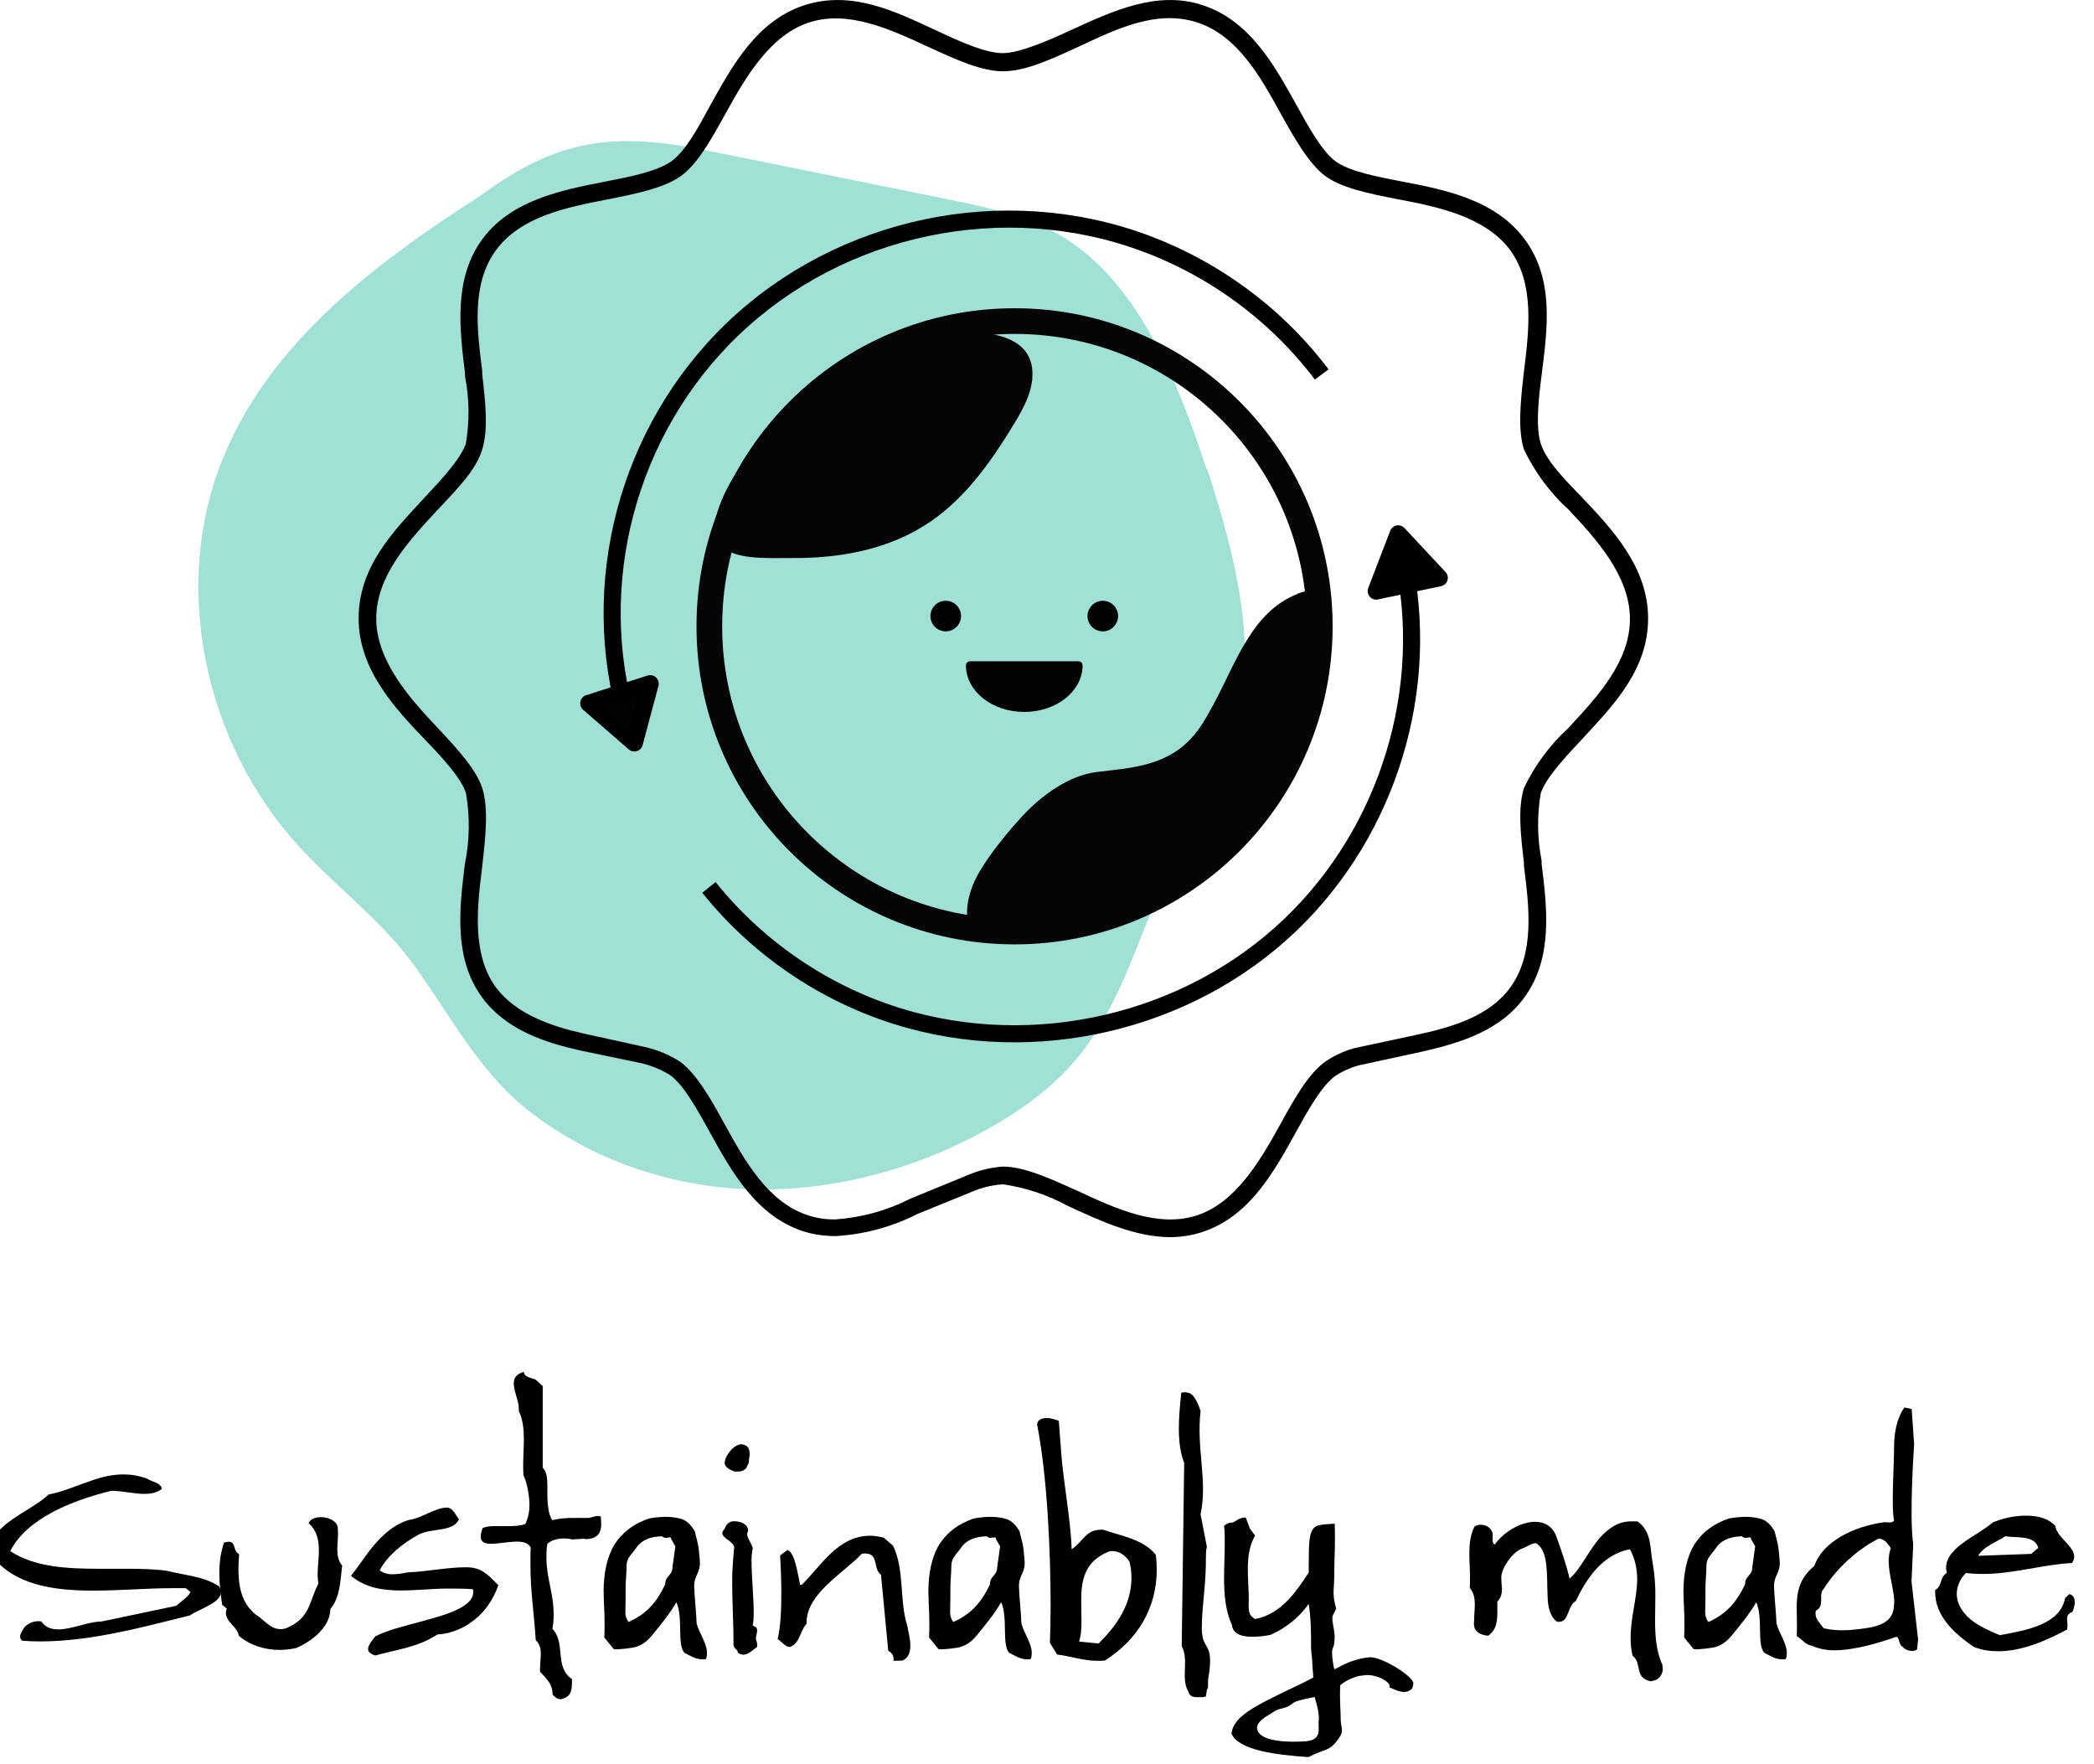<?xml version="1.0" encoding="utf-8"?>
<!-- Generator: Adobe Illustrator 27.0.0, SVG Export Plug-In . SVG Version: 6.00 Build 0)  -->
<svg version="1.1" id="Layer_1" xmlns="http://www.w3.org/2000/svg" xmlns:xlink="http://www.w3.org/1999/xlink" x="0px" y="0px"
	 viewBox="0 0 153.33 129.16" style="enable-background:new 0 0 153.33 129.16;" xml:space="preserve">
<style type="text/css">
	.st0{fill:#A0E0D5;}
	.st1{fill:none;stroke:#050505;stroke-width:1.88;stroke-miterlimit:10;}
	.st2{fill:#050505;}
	.st3{fill:#040303;}
	.st4{fill:#030202;stroke:#040303;stroke-width:0.6;stroke-linecap:round;stroke-linejoin:round;}
	.st5{fill:none;stroke:#000000;stroke-width:1.25;stroke-miterlimit:10;}
	.st6{fill:#020202;stroke:#000000;stroke-width:1.25;stroke-linecap:round;stroke-linejoin:round;}
	.st7{stroke:#000000;stroke-width:1.25;stroke-linecap:round;stroke-linejoin:round;}
</style>
<path class="st0" d="M88.34,34.33c-2-6.16-5.08-14.12-11.12-17.33c-2.5-1.32-5.31-1.9-8.08-2.46c-5.77-1.17-11.54-2.34-17.31-3.51
	c-6.98-1.42-11.05-0.84-16.67,3.31c-7.75,4.97-15.34,10.72-18.81,19.15c-3.88,9.45-1.35,20.97,5.55,28.5
	c2.71,2.96,6.01,5.38,8.37,8.62c2.85,3.92,4.85,8.04,8.82,11.02s8.73,4.77,13.62,5.3c6.68,0.71,13.52-0.91,19.41-4.14
	c2.5-1.38,4.88-3.06,6.71-5.26c3.03-3.62,4.32-8.22,6.17-12.47c1.66-3.8,4.3-7.01,5.43-11.06c1.79-6.45,0.04-13.31-2.04-19.67"/>
<path d="M85.73,90.59c-2.59,0-5.15-1.19-7.3-2.18l-0.26-0.12c-1.47-0.8-3.07-1.33-4.72-1.57c-0.68,0.04-1.36,0.19-2,0.43l-4.27,1.74
	c-1.87,0.95-3.91,1.5-6,1.62c-0.8,0-1.6-0.11-2.36-0.35c-3.46-1.13-5.27-4.4-6.86-7.29c-0.89-1.6-1.87-3.4-2.89-4.15
	c-0.64-0.39-1.33-0.68-2.06-0.86l-4.52-0.94c-2.57-0.58-5.43-1.49-7.19-3.89c-2.1-2.87-1.66-6.53-1.26-9.76
	c0.35-1.71,0.38-3.48,0.08-5.2c-0.37-1.14-1.81-2.68-3-3.91c-2.17-2.27-4.86-5.11-4.86-8.88s2.52-6.35,4.75-8.76l0.1-0.11
	c1.16-1.24,2.6-2.77,3-3.92c0.28-1.64,0.26-3.31-0.06-4.94v-0.22c-0.4-3.26-0.84-6.92,1.25-9.79s5.76-3.61,9-4.24
	c1.7-0.33,3.81-0.74,4.86-1.49s2-2.53,2.86-4.12c1.61-2.9,3.42-6.19,6.89-7.31s6.67,0.47,9.6,1.83l0.24,0.11
	c1.68,0.79,3.45,1.57,4.68,1.57s3.39-0.94,5-1.69c3-1.38,6.3-2.92,9.61-1.83c3.46,1.12,5.27,4.4,6.87,7.28
	c0.89,1.62,1.87,3.41,2.88,4.16s3.15,1.15,4.86,1.48c3,0.57,6.83,1.29,9,4.24s1.65,6.55,1.25,9.79c-0.21,1.64-0.49,3.87-0.08,5.16
	s1.81,2.69,3,3.92c2.16,2.27,4.86,5.11,4.86,8.87s-2.53,6.36-4.76,8.77l-0.1,0.11c-1.16,1.23-2.59,2.76-3,3.92
	c-0.28,1.64-0.26,3.31,0.06,4.94v0.22c0.4,3.23,0.85,6.91-1.25,9.79c-1.76,2.44-4.68,3.35-7.57,4l-4.62,1
	c-0.6,0.17-1.16,0.43-1.68,0.77c-1,0.74-2,2.53-2.87,4.11c-1.61,2.92-3.42,6.2-6.88,7.32C87.27,90.46,86.5,90.58,85.73,90.59
	L85.73,90.59z M73.43,85.42c1.54,0,3.43,0.86,5.25,1.68l0.27,0.12c2.73,1.27,5.81,2.7,8.67,1.78s4.65-4,6.13-6.68
	c0.95-1.72,2-3.65,3.26-4.56c0.64-0.45,1.36-0.78,2.11-1l4.67-1c2.64-0.57,5.29-1.38,6.8-3.46c1.8-2.48,1.38-5.88,1-8.88V63.2
	c-0.23-2-0.47-4,0-5.5c0.79-1.66,1.9-3.16,3.26-4.4l0.1-0.11c2.06-2.23,4.4-4.75,4.4-7.88s-2.49-5.87-4.5-8
	c-1.36-1.24-2.47-2.74-3.26-4.4l0,0c-0.46-1.45-0.26-3.45,0-5.72c0.37-3,0.79-6.4-1-8.86s-5.36-3.2-8.17-3.73
	c-2.34-0.45-4.22-0.86-5.39-1.72s-2.3-2.84-3.24-4.54c-1.49-2.71-3.17-5.74-6.14-6.7s-5.9,0.49-8.61,1.75c-2.16,1-4,1.83-5.59,1.83
	S70,4.36,68.16,3.52l-0.24-0.11c-2.72-1.26-5.8-2.69-8.66-1.77s-4.66,4-6.14,6.69c-1,1.8-2,3.64-3.25,4.55s-3.46,1.34-5.38,1.72
	c-3,0.58-6.37,1.25-8.18,3.73s-1.38,5.84-1,8.83v0.26c0.23,2,0.46,4,0,5.49s-1.67,2.72-3.25,4.41l-0.11,0.11
	c-2.06,2.23-4.4,4.75-4.4,7.87s2.5,5.88,4.5,8c1.59,1.69,2.83,3.09,3.26,4.4c0.47,1.47,0.25,3.55,0,5.73c-0.37,3-0.78,6.41,1,8.87
	c1.51,2,4.1,2.85,6.43,3.38l4.55,1c0.89,0.21,1.75,0.57,2.52,1.07c1.25,0.93,2.31,2.85,3.24,4.55c1.49,2.7,3.17,5.74,6.15,6.7
	c0.63,0.2,1.29,0.3,1.95,0.29c1.91-0.13,3.78-0.64,5.49-1.51L70.97,86C71.75,85.68,72.58,85.48,73.43,85.42z"/>
<g>
	<circle class="st1" cx="74.29" cy="45.86" r="22.35"/>
	<path class="st2" d="M52.61,39.7c0.83,1.34,3.44,1.16,5.64,1.16c3.48,0,7.03-0.69,9.93-2.7c2.58-1.78,4.43-4.42,6.06-7.1
		c0.75-1.24,1.5-2.61,1.34-4.05c-0.46-4.23-9.02-2.49-11.42-1.28c-2.63,1.33-4.97,3.23-7.1,5.25c-1.81,1.71-3.56,3.75-4.4,6.13
		c-0.43,1.2-0.39,2.02-0.04,2.58L52.61,39.7z"/>
	<path class="st2" d="M94.98,43.5c-3.31,1.31-4.46,4.99-6.11,8.05c-0.49,0.9-0.98,1.81-1.67,2.54c-1.92,2.04-4.45,2.14-6.91,2.44
		c-2.02,0.25-4.03,1.71-5.42,3.22c-1.08,1.17-2.25,2.6-3.09,3.98c-0.62,1.02-1.04,2.22-0.96,3.43c0.01,0.21,0.04,0.42,0.14,0.6
		c0.33,0.57,1.12,0.45,1.72,0.26c0.69-0.22,1.37-0.44,2.06-0.66c0.08,0.03,0.16,0.05,0.24,0.07c0.9,0.21,1.83,0.05,2.73-0.15
		c1.3-0.29,2.59-0.66,3.84-1.12c2.74-0.99,5.03-1.59,7.34-3.63c1.75-1.55,3.22-3.44,4.45-5.49c1.35-2.24,2.33-4.63,3.15-7.13
		c0,0,2.64-8.07-1.5-6.43L94.98,43.5z"/>
	<circle class="st3" cx="80.75" cy="45.11" r="1.12"/>
	<path class="st4" d="M78.97,48.72c0,1.72-1.78,3.11-3.97,3.11s-3.97-1.39-3.97-3.11H78.97z"/>
	<circle class="st3" cx="69.25" cy="45.11" r="1.12"/>
</g>
<g>
	<path class="st5" d="M46.29,53.87c-3.39-10.03-0.79-21.38,6.62-29.04c7.65-7.9,19.51-10.79,29.93-7.37
		c5.53,1.82,10.45,5.33,13.94,9.96"/>
	<polygon class="st6" points="47.61,50.06 46.45,54.4 43.11,51.5 	"/>
</g>
<g>
	<path class="st5" d="M102.48,39.84c2.48,9.55-0.37,20.07-7.29,27.18c-7.26,7.47-18.45,10.4-28.48,7.68
		c-5.82-1.58-11.05-5.04-14.8-9.72"/>
	<polygon class="st7" points="105.39,42.31 102.38,39.09 100.77,43.28 	"/>
</g>
<g>
	<path d="M13.93,118.28c-3.5,0.87-7.29,1.91-10.99,1.91c-0.44,0-0.87-0.02-1.31-0.05c-0.11-0.09-0.16-0.21-0.16-0.3
		c0-0.23,0.21-0.48,0.32-0.69c0.25-0.25,0.58-0.44,0.99-0.44c0.09,0,0.18,0,0.25,0.02c0.3,0.44,0.74,0.58,1.24,0.58
		c0.99,0,2.21-0.58,3.17-0.58l5.47-1.15c0.34-0.32,0.85-0.62,1.04-1.01l-0.35-0.28h-0.9c-1.86,0-3.91,0.18-5.89,0.18
		c-3.01,0-5.84-0.44-7.47-2.64l-0.05-0.28c0-1.93,2.85-2.8,4.28-4.12c1.84-0.35,3.52-1.47,5.47-1.47c0.55,0,1.13,0.09,1.75,0.32
		c0.34,0.25,0.97,0.25,1.06,0.74c-0.37,0.3-0.83,0.37-1.31,0.37c-0.78-0.02-1.66-0.23-2.39-0.23c-2.88,0.71-6.19,2.02-7.4,4.42
		c1.79,1.17,4.14,1.29,6.53,1.29h1.93c1.01,0,2.02,0.02,2.97,0.14c1.31,0.34,2.78,0.41,3.86,1.15c0.09,0.16,0.14,0.3,0.14,0.41
		c0,0.8-1.54,1.22-2.25,1.7L13.93,118.28z"/>
	<path d="M24.19,117.8c0,1.24-1.17,2.28-2.48,2.87c-0.41,0.09-0.83,0.14-1.24,0.14c-1.1,0-2.18-0.34-2.99-1.04
		c-0.07-0.64-0.94-0.99-0.94-1.66c0-0.09,0.02-0.21,0.07-0.32l-0.34-0.28c-0.12-0.81-0.21-1.56-0.21-2.32s0.09-1.47,0.34-2.23
		c0.14-0.05,0.25-0.07,0.35-0.07c0.55,0,0.3,0.74,0.76,0.9c-0.02,0.34-0.05,0.71-0.05,1.08c0,1.2,0.18,2.48,1.27,3.36
		c0.6,0.35,1.03,1.06,1.82,1.06c0.14,0,0.3-0.02,0.46-0.09c1.72-0.76,1.59-1.84,2.3-3.24c-0.02-0.21-0.05-0.41-0.05-0.64
		c0-0.6,0.09-1.22,0.09-1.79c0-0.76-0.14-1.47-0.76-2c0.14-0.3,0.51-0.44,0.9-0.44c0.55,0,1.15,0.25,1.24,0.74
		c0.02,0.16,0.02,0.32,0.02,0.48c0,0.39-0.05,0.78-0.05,1.15c0,0.44,0.07,0.85,0.37,1.2l-0.02,0.02c-0.14,1.13-0.14,2.25-0.85,3.13
		L24.19,117.8z"/>
	<path d="M34.38,118.88c-0.71,0.46-1.52,0.76-2.35,0.8c-1.52,0.97-2.83,1.06-4.55,1.54c-0.39-0.12-0.53-0.3-0.53-0.46
		c0-0.32,0.34-0.69,0.53-0.94c0.83-0.44,2.14-0.76,3.4-1.1c2.05-0.55,4-1.15,3.75-2.35c-0.39-0.05-1.43-0.05-1.84-0.05
		c-1.13,0-2.3,0.14-3.43,0.14c-1.36,0-2.64-0.21-3.66-1.08c0.48-0.58,0.9-1.24,1.38-1.86c0.64-0.83,1.61-1.86,2.87-2.23
		c0.87-0.09,1.91-0.9,2.78-0.9c0.39,0,0.58,0.44,0.87,0.85c-0.39,0.97-2.05,0.62-2.99,1.15c-1.15,0.64-2.25,1.52-2.81,2.6
		c0.34,0.23,0.67,0.3,1.01,0.28c0.34,0,0.69-0.07,1.08-0.14c1.36-0.05,2.85-0.37,4.23-0.37c1.15,0,1.56,0.51,2.37,1.31
		c-0.34,1.01-1.04,2.12-2.14,2.81L34.38,118.88z"/>
	<path d="M42.85,112.67l-0.97,0.05c-0.16-0.05-0.37-0.07-0.58-0.07c-0.44,0-0.92,0.11-1.22,0.39c-0.07,0.37-0.07,0.71-0.07,1.03
		c0.02,1.61,0.53,2.55,0.53,4.16c0,0.35-0.02,0.69-0.09,1.04c1.01,1.06,0.11,2.76,1.43,3.68v0.28c0,0.53-0.09,1.04-0.74,1.17
		c-0.05,0.02-0.09,0.02-0.12,0.02c-0.23,0-0.39-0.18-0.55-0.32c0-0.05,0-0.09-0.02-0.14c0-0.62-0.44-1.08-0.9-1.54
		c-0.02-0.12-0.02-0.23,0-0.34c0-0.32,0.05-0.67,0.05-0.99c0-0.37-0.07-0.71-0.37-0.99c-0.14-2.18-0.39-3.5-0.39-5.61
		c0-0.37,0-0.76,0.02-1.17c-0.18-0.37-0.6-0.44-1.08-0.44c-0.6,0.02-1.31,0.16-1.84,0.16c-0.44,0-0.74-0.12-0.74-0.53
		c0-0.16,0.05-0.37,0.14-0.62c0.3-0.14,0.74-0.16,1.2-0.14h0.6c0.48,0,0.97-0.02,1.33-0.16c0.21-0.46,0.3-0.92,0.3-1.38
		c0-0.6-0.16-1.63-0.44-2.18c-0.02-0.28-0.02-0.55-0.02-0.8c0-0.62,0.05-1.24,0.05-1.84c0-0.74-0.07-1.45-0.37-2.07v-0.18
		c0-0.57-0.37-1.26-0.37-1.84c0-0.37,0.16-0.69,0.74-0.85c0.02,0.41,0.53,0.41,0.87,0.58l0.51,0.46v5.98
		c0.3,0.32,0.34,0.78,0.34,1.29v0.62c0,0.55,0.05,1.54,0.37,1.93c0.83-0.21,1.61-0.16,2.53-0.16c0.41,0,0.62-0.23,1.01-0.11
		c0.05,0.64,0.21,1.66-1.15,1.66L42.85,112.67z"/>
	<path d="M51.7,121.48c-0.09,0.02-0.18,0.02-0.28,0.02c-0.51,0-0.9-0.28-1.31-0.48c-0.55-0.64-0.07-2.55-0.58-3.7
		c-0.41,0.71-0.94,1.38-1.24,1.75c-0.51,0.6-0.85,1.24-1.72,1.52c-0.18,0.07-1.4,0.23-1.63,0.16l-0.69-0.85
		c0.02-0.34,0.02-0.71,0.02-1.06c0-0.8-0.07-1.63-0.07-2.44c0.02-1.15,0.21-2.37,0.83-3.36c0.53-0.8,1.33-1.47,2.53-1.86
		c1.06-0.18,1.72-0.12,2.25,0.02c0.39,0.09,0.74,0.37,1.06,0.92c0.23,0.92,0.28,0.94,0.37,2.09c0.09,1.01-0.41,1.06-0.41,1.95
		c0,0.39,0.18,2.32,0.18,2.71c0.18,0.71,0.76,1.45,0.76,2.18c0,0.14-0.02,0.28-0.07,0.41L51.7,121.48z M48.48,112.49
		c-0.99,0.02-1.59,0.37-1.91,0.87c-0.3,0.44-0.69,0.71-0.69,1.29c0,0.53-0.07,1.08-0.07,1.61c0,0.81,0,1.08-0.02,1.82
		c0,0.23,0.07,0.46,0.23,0.69c1.4-0.62,2.12-1.56,2.69-2.76c0-0.64,0.53-0.62,0.53-1.26l0.21-1.52l-0.3-0.53
		C49.15,112.38,48.76,112.79,48.48,112.49z"/>
	<path d="M55.43,120.35c0.02,0.09,0,0.16,0.02,0.23c-0.3,0.21-0.64,0.58-1.01,0.58c-0.14,0-0.28-0.05-0.41-0.14
		c0.02-0.21-0.32-0.35-0.32-0.55c0-2.25-0.12-3.08-0.09-5.31c0-0.18,0.12-1.7,0.14-1.89c-0.12-0.44-0.85-0.62-0.87-1.01
		c0-0.09,0.05-0.18,0.16-0.3c0.14-0.41,0.41-0.57,0.69-0.57c0.51,0,1.04,0.21,1.04,0.71c-0.05,0.09-0.07,0.16-0.07,0.23
		c0,0.32,0.37,0.74,0.41,1.06c-0.07,0.3-0.09,0.58-0.09,0.85c0,1.31,0.16,2.62,0.16,3.93c0,0.28-0.02,0.55-0.07,0.85
		c0.3,0.16,0.32,0.18,0.32,0.44l-0.09,0.46c0,0.23,0.07,0.21,0.09,0.44L55.43,120.35z M54.83,107.08c0,0.09-0.18,0.32-0.16,0.39
		c-0.28,0.3-0.46,0.28-0.87,0.28c-0.53-0.18-0.71-0.39-0.74-0.6c0-0.51,0.62-1.38,1.24-1.4c0.46,0.07,0.58,0.32,0.58,0.62h0.02
		C54.9,106.6,54.83,106.85,54.83,107.08z"/>
	<path d="M66.12,121.59l-0.69,0.02v-0.14c0-0.23-0.11-0.44-0.39-0.6l-0.53-5.56c-0.62-0.44-0.12-1.56-1.17-1.56
		c-0.07,0-0.14,0-0.23,0.02c-1.47,1.52-4.05,2.92-4.05,5.06v0.07c-0.51,0.53-0.44,1.38-1.22,1.7c-0.37-0.02-0.58-0.39-0.9-0.58
		c0.48-1.86,0.18-6.12,0.18-6.12l0.55-0.41c0.55,0.21,0.74,1.79,0.92,2.55c0,0.02,0.07,0,0.12,0c1.4-1.36,2.62-3.56,4.97-3.59
		c0.32,0,0.67,0.05,1.03,0.14l0.69,0.6c0.85,1.79,0.44,3.98,1.03,5.84c0.07,0.41,0.23,0.97,0.23,1.47c0,0.46-0.12,0.87-0.55,1.08
		L66.12,121.59z"/>
	<path d="M75.48,121.48c-0.09,0.02-0.18,0.02-0.28,0.02c-0.51,0-0.9-0.28-1.31-0.48c-0.55-0.64-0.07-2.55-0.58-3.7
		c-0.41,0.71-0.94,1.38-1.24,1.75c-0.51,0.6-0.85,1.24-1.72,1.52c-0.18,0.07-1.4,0.23-1.63,0.16l-0.69-0.85
		c0.02-0.34,0.02-0.71,0.02-1.06c0-0.8-0.07-1.63-0.07-2.44c0.02-1.15,0.21-2.37,0.83-3.36c0.53-0.8,1.33-1.47,2.53-1.86
		c1.06-0.18,1.72-0.12,2.25,0.02c0.39,0.09,0.74,0.37,1.06,0.92c0.23,0.92,0.28,0.94,0.37,2.09c0.09,1.01-0.41,1.06-0.41,1.95
		c0,0.39,0.18,2.32,0.18,2.71c0.18,0.71,0.76,1.45,0.76,2.18c0,0.14-0.02,0.28-0.07,0.41V121.48z M72.26,112.49
		c-0.99,0.02-1.59,0.37-1.91,0.87c-0.3,0.44-0.69,0.71-0.69,1.29c0,0.53-0.07,1.08-0.07,1.61c0,0.81,0,1.08-0.02,1.82
		c0,0.23,0.07,0.46,0.23,0.69c1.4-0.62,2.12-1.56,2.69-2.76c0-0.64,0.53-0.62,0.53-1.26l0.21-1.52l-0.3-0.53
		C72.93,112.38,72.54,112.79,72.26,112.49z"/>
	<path d="M80.93,121.59c-0.21,0.02-0.39,0.02-0.58,0.02c-1.04,0-1.93-0.34-2.94-0.46l-0.53-0.85c0.02-0.85,0.05-1.7,0.05-2.58
		c0-4.21-0.25-9.66-0.99-13.41c0.02-0.35,0.32-0.46,0.67-0.48c0.34,0,0.71,0.12,0.92,0.21l0.18,2.41c0.14,1.91,0.71,5.01,0.76,6.99
		c0.85-0.55,1.01-1.43,2.16-1.43h0.14c1.36,0.46,2.97,0.71,3.86,1.84c0.05,0.37,0.07,0.74,0.07,1.08v0.02
		c0,2.69-1.31,5.06-3.77,6.62L80.93,121.59z M82.7,114.35c-0.23-0.39-0.67-0.76-1.24-0.78c-0.11,0-0.23,0.02-0.34,0.07
		c-1.75,0.74-1.95,2.14-1.95,3.59c0,0.48,0.02,0.97,0.02,1.43c0,0.55-0.02,1.08-0.18,1.54l1.43,0.14c1.43-1.4,2.41-2.94,2.41-4.83
		c0-0.37-0.05-0.76-0.14-1.15L82.7,114.35z"/>
	<path d="M88.3,124.22c-0.07,0.02-0.16,0.05-0.28,0.05c-0.46,0-0.87,0.07-1.01-0.41c-0.57-0.99,0.07-2.3-0.48-3.33l0.18-13.41
		c-0.3-0.76-0.39-1.63-0.39-2.53s0.09-1.79,0.18-2.62c0.09-0.02,0.18-0.02,0.28-0.02c0.44,0,0.74,0.23,1.13,1.36
		c-0.32,2.76,0.53,5.15,0,7.57l0.46,2.37c-0.07,0.3-0.07,0.6-0.07,0.87c0.02,1.84-0.3,3.52-0.3,5.08c0,1.82,0.97,0.85,0.46,3.79
		c0,1.2-0.02,0.12-0.16,1.24L88.3,124.22z"/>
	<path d="M103.38,123.66c-0.16,0.16-0.37,0.23-0.55,0.23c-0.39,0-0.78-0.21-1.1-0.34c0.02-0.05,0.02-0.09,0.02-0.12
		c0-0.3-1.08-0.94-2-0.74c-0.46,0-1.36,0.44-1.61,0.71c-0.02,0.25-0.02,0.51-0.02,0.78c0,0.58,0.05,1.15,0.05,1.72
		c0,0.64,0.3,0.8-0.18,1.45c-0.69,0.94-0.9,0.64-2.18,1.31c-2.32-0.16-5.06-0.48-5.63-1.7c0.05-1.17,1.7-2,2.97-2.64
		c1.01-0.53,2.35-1.1,3.01-1.49c0-0.3-0.07-0.8-0.07-1.1c-0.02-0.62-0.09-0.55-0.09-1.29c0-1.08-0.02-2.12-0.18-3.01
		c-0.57,0.9-1.7,1.82-2.8,2.28c-0.34,0.07-0.83,0.14-1.31,0.14c-0.74,0-1.43-0.18-1.5-0.85c-0.48-1.06-0.58-2.23-0.58-3.43
		c0-0.9,0.05-1.82,0.05-2.71c0-0.39,0-0.78-0.05-1.13c0.18-0.16,0.35-0.23,0.46-0.23c0.41,0,0.51-0.37,1.1-0.39
		c0.07,0,0.32,0.92,0.41,0.92l0.3,0.41c-0.44,0.76-0.53,1.61-0.53,2.48c0,0.74,0.07,1.49,0.07,2.25c0,0.53-0.12,1.1,0.48,1.38
		c1.98-0.39,3.06-2.14,3.91-3.4c0-1.61,0-2.46,0.18-2.94c0.23-0.62,0.71-0.57,1.72-0.64c0.02,0.37,0.02,0.74,0.02,1.1
		c0,0.87-0.05,1.75-0.05,2.64c0,1.08-0.18,1.38,0.14,2.48c-0.09,0.25-0.3,0.48-0.28,0.71c0,0.46,0.25,1.1,0.14,1.77
		c0,0.3-0.16,0.39-0.16,0.69c0,0.67,0.16,1.26,0.16,1.26c0.21,0,1.01-0.71,2.58-0.87c0.85-0.07,3.22,1.38,3.22,1.93l-0.02-0.02
		c0,0.14-0.02,0.25-0.09,0.39L103.38,123.66z M94.76,124.65c-0.3,0.21-0.34,0.28-0.62,0.37c-0.25,0.09-0.55,0.09-0.9,0.34
		c-0.37,0.25-1.54,0.78-1.1,1.47c0.44,0.71,2.28,0.76,3.5,0.67c1.22-0.12,0.85-0.97,0.92-1.52c0.09-0.55-0.3-1.72-0.3-1.72
		S95.09,124.47,94.76,124.65L94.76,124.65z"/>
	<path d="M120.95,123.11c-0.18,0-0.37-0.07-0.58-0.21c-0.55-0.39-0.23-1.22-0.83-1.66c-0.09-0.41-0.14-0.83-0.14-1.22
		c-0.02-1.54,0.46-2.94,0.48-4.35c0-0.76-0.14-1.5-0.53-2.23c-2,0.37-3.2,2.16-3.96,3.79c-0.62,0.34-0.51,1.52-1.2,1.52h-0.18
		c-0.51-0.37-0.67-1.08-0.69-1.86c-0.07-1.66,0.07-3.2-0.76-3.84c-0.23-0.18-0.67,0.18-1.13,0.35c-0.76,0.3-1.5,1.49-1.5,2.09
		c0,0.28,0.02,0.53,0.05,0.81c0,0.37-0.07,0.71-0.34,0.97v0.78c0,0.67-0.07,1.31-0.67,1.72c-0.41-0.02-0.94-0.21-1.03-0.69
		c-0.02-0.14-0.02-0.28,0-0.44c0-0.37,0.05-0.76,0.05-1.15c0-0.46-0.07-0.87-0.37-1.22c0.02-0.23,0.02-0.44,0.02-0.64
		c0-0.62-0.05-1.24-0.05-1.86c0-0.71,0.07-1.38,0.37-1.98c0.14-0.09,0.3-0.16,0.51-0.14c0.37,0,0.74,0.25,0.83,0.64v0.09
		c0,0.14-0.02,0.28,0,0.39c0,0.14,0.02,0.28,0.16,0.32c0.6-0.87,1.86-1.66,2.94-1.66c0.69,0,1.31,0.32,1.59,1.15
		c0.32,0.92,0.69,1.93,0.94,3.01c0.76-0.62,1.47-2.18,2.28-3.06c0.6-0.64,1.29-1.13,2.21-1.13h0.48c1.1,0.76,0.9,2.07,1.13,3.15
		c0.12,0.71,0.18,1.45,0.18,2.21c0,0.64-0.02,1.29-0.02,1.93c0,1.15,0.09,2.23,0.53,3.2c0.02,0.09,0.02,0.16,0.02,0.25l0.02,0.02
		c0,0.51-0.37,0.92-0.83,0.92L120.95,123.11z"/>
	<path d="M130.77,121.48c-0.09,0.02-0.18,0.02-0.28,0.02c-0.51,0-0.9-0.28-1.31-0.48c-0.55-0.64-0.07-2.55-0.58-3.7
		c-0.41,0.71-0.94,1.38-1.24,1.75c-0.51,0.6-0.85,1.24-1.72,1.52c-0.18,0.07-1.4,0.23-1.63,0.16l-0.69-0.85
		c0.02-0.34,0.02-0.71,0.02-1.06c0-0.8-0.07-1.63-0.07-2.44c0.02-1.15,0.21-2.37,0.83-3.36c0.53-0.8,1.33-1.47,2.53-1.86
		c1.06-0.18,1.72-0.12,2.25,0.02c0.39,0.09,0.74,0.37,1.06,0.92c0.23,0.92,0.28,0.94,0.37,2.09c0.09,1.01-0.41,1.06-0.41,1.95
		c0,0.39,0.18,2.32,0.18,2.71c0.18,0.71,0.76,1.45,0.76,2.18c0,0.14-0.02,0.28-0.07,0.41L130.77,121.48z M127.55,112.49
		c-0.99,0.02-1.59,0.37-1.91,0.87c-0.3,0.44-0.69,0.71-0.69,1.29c0,0.53-0.07,1.08-0.07,1.61c0,0.81,0,1.08-0.02,1.82
		c0,0.23,0.07,0.46,0.23,0.69c1.4-0.62,2.12-1.56,2.69-2.76c0-0.64,0.53-0.62,0.53-1.26l0.21-1.52l-0.3-0.53
		C128.22,112.38,127.83,112.79,127.55,112.49z"/>
	<path d="M139.33,120.58c-0.32-0.09-0.23-0.83-0.53-0.71c-1.31,0.46-3.06,0.97-4.48,0.97c-0.55,0-1.1-0.09-1.66-0.34
		c-0.46-0.07-0.71-0.46-1.1-0.71c0.02-0.23,0.02-0.46,0.02-0.69c0-0.48-0.02-0.94-0.02-1.38c0-1.1,0.16-2.12,1.29-3.06
		c0.64-1.82,2.92-2.9,5.13-3.2h0.07c0.09,0,0.21,0.02,0.3,0.02c0.14,0,0.28-0.02,0.34-0.16c-0.21-0.85,0-4.14,0-5.29
		c0-1.08,0.18-2.16,0.76-2.97l0.53,0.11l0.18,2.6c0,0-0.37,5.08-0.07,7.31l-0.12,2.74l0.48,4.23l-0.07,0.71
		c-0.23,0.25-0.87,0.11-1.06-0.18H139.33z M138.29,114.35c0-0.34,0.05-0.67,0.16-0.99c-0.23-0.32-0.37-0.62-0.87-0.71
		c-1.72,0.87-3.2,2.34-4.05,3.7c-0.16,0.16-0.18,0.37-0.18,0.6v0.28c0,0.28-0.05,0.53-0.39,0.71c-0.02,0.07-0.02,0.14-0.02,0.23
		c0,0.41,0.35,0.71,0.6,1.06c0.55,0.12,1.06,0.16,1.56,0.14c0.51,0,1.01-0.09,1.59-0.16c1.61-0.23,2-0.9,2-1.82h0.02
		c0-0.92-0.41-2.05-0.41-3.04L138.29,114.35z"/>
	<path d="M151.75,118.03c-0.32,0.11-0.39,0.3-0.39,0.51c0,0.18,0.05,0.37,0.02,0.57c0,0.07,0,0.14-0.02,0.21
		c-1.47,0.78-3.27,1.59-5.04,1.59c-0.62,0-1.22-0.09-1.79-0.32c-1.52-1.03-2.83-2.32-2.83-4v-0.16c0.55-0.34,0.3-0.9,0.85-1.26
		c-0.02-0.12-0.05-0.23-0.05-0.37c0-1.52,2.3-2.34,3.4-3.31c0.62-0.28,1.54-0.51,2.44-0.51s1.68,0.21,2.16,0.76
		c0.12,0.85,1.38,1.45,1.38,2.25c0,0.14-0.05,0.3-0.16,0.46c-2.05,0.09-4.3,0.8-6.53,0.8c-0.41,0-0.83-0.02-1.24-0.07
		c-0.41,0.41-0.67,0.97-0.67,1.52c0,0.25,0.05,0.51,0.16,0.78c0.51,1.15,1.7,1.72,2.99,2.25c1.91-0.34,4.44-0.78,4.78-2.71l0.32-0.3
		c0.3,0.09,0.39,0.32,0.39,0.58v0.02C151.92,117.57,151.83,117.85,151.75,118.03L151.75,118.03z M146.83,112.49
		c-0.69,0.46-1.59,0.74-1.98,1.43l3.89-0.14l0.51-0.44v-0.02C148.95,112.38,147.66,112.63,146.83,112.49L146.83,112.49z"/>
</g>
</svg>
